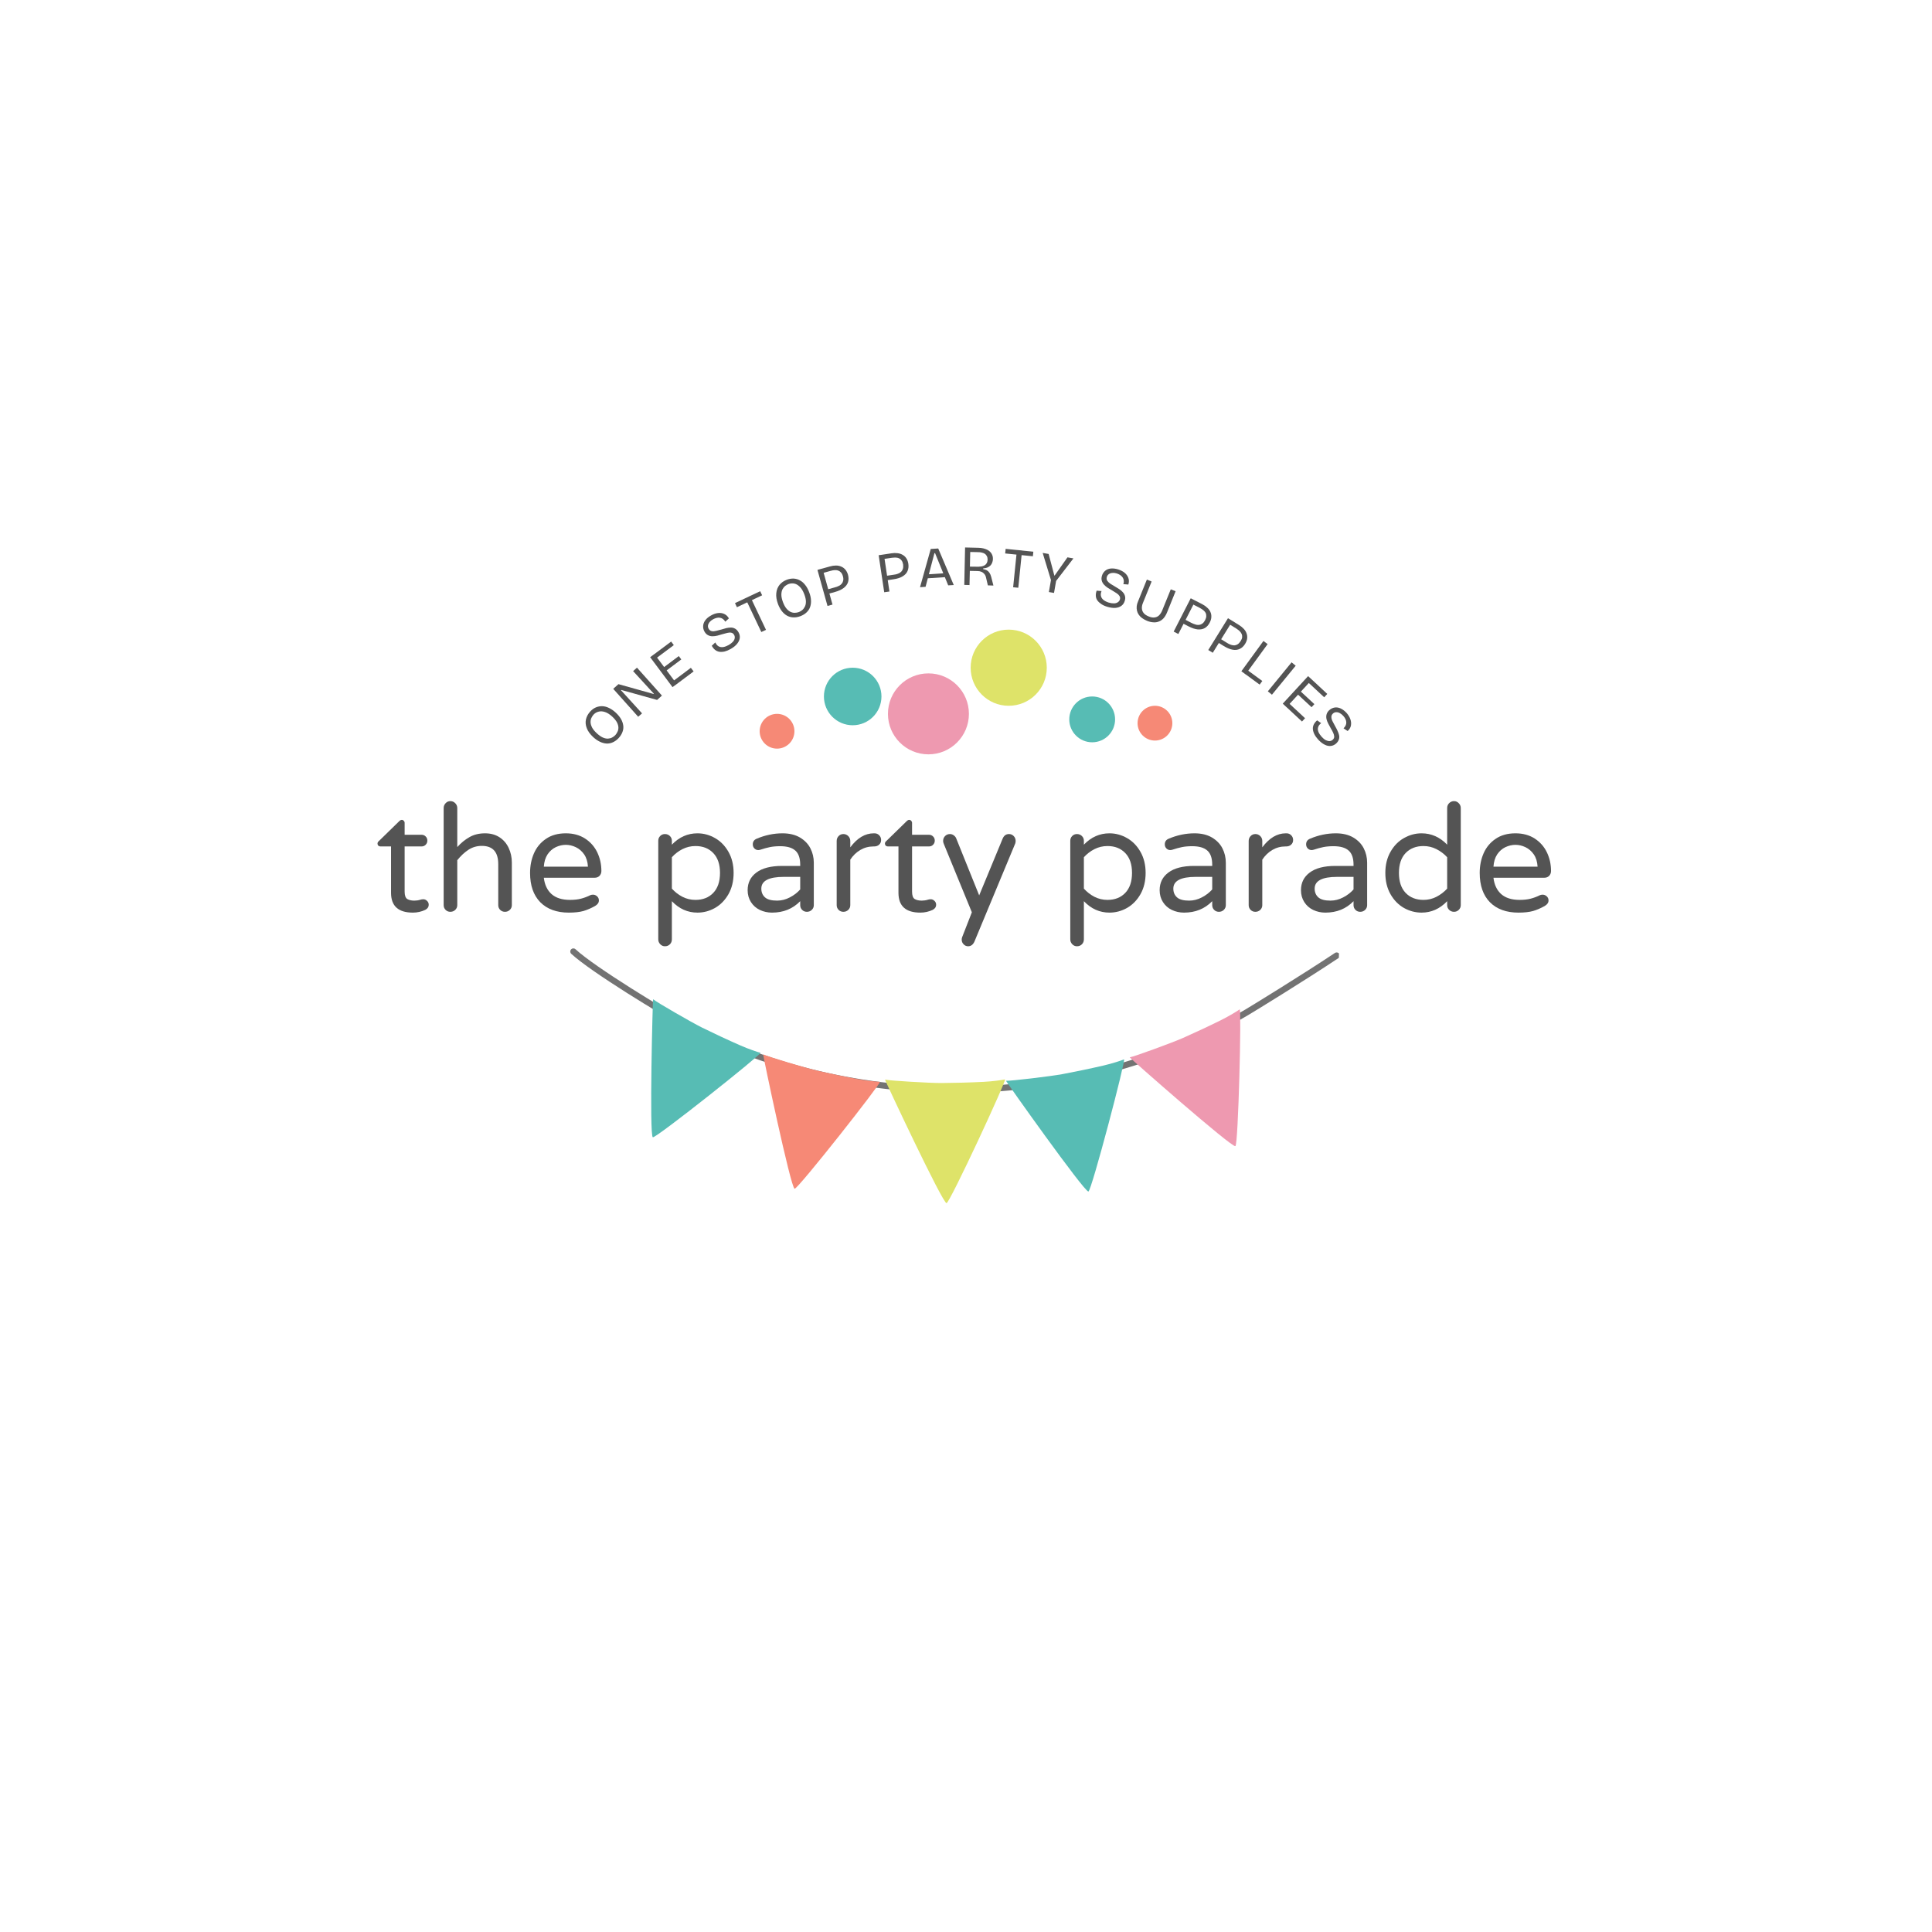 <svg version="1.0" preserveAspectRatio="xMidYMid meet" height="500" viewBox="0 0 375 375" zoomAndPan="magnify" width="500" xmlns:xlink="http://www.w3.org/1999/xlink" xmlns="http://www.w3.org/2000/svg"><defs><g></g><clipPath id="a9f773ab23"><path clip-rule="nonzero" d="M 110 184 L 260 184 L 260 213 L 110 213 Z M 110 184"></path></clipPath><clipPath id="61e649b700"><path clip-rule="nonzero" d="M 110.742 179.766 L 259.906 184.801 L 258.16 236.52 L 108.996 231.484 Z M 110.742 179.766"></path></clipPath><clipPath id="1ab23e9758"><path clip-rule="nonzero" d="M 110.742 179.766 L 259.906 184.801 L 258.16 236.52 L 108.996 231.484 Z M 110.742 179.766"></path></clipPath><clipPath id="3c3db9b151"><path clip-rule="nonzero" d="M 171 209 L 196 209 L 196 234 L 171 234 Z M 171 209"></path></clipPath><clipPath id="d8347b7be7"><path clip-rule="nonzero" d="M 110.742 179.766 L 259.906 184.801 L 258.16 236.52 L 108.996 231.484 Z M 110.742 179.766"></path></clipPath><clipPath id="e642fd56f0"><path clip-rule="nonzero" d="M 110.742 179.766 L 259.906 184.801 L 258.16 236.52 L 108.996 231.484 Z M 110.742 179.766"></path></clipPath><clipPath id="2e622a9e91"><path clip-rule="nonzero" d="M 219 195 L 241 195 L 241 223 L 219 223 Z M 219 195"></path></clipPath><clipPath id="683cc1cb20"><path clip-rule="nonzero" d="M 110.742 179.766 L 259.906 184.801 L 258.16 236.52 L 108.996 231.484 Z M 110.742 179.766"></path></clipPath><clipPath id="b9bb4216fe"><path clip-rule="nonzero" d="M 110.742 179.766 L 259.906 184.801 L 258.16 236.52 L 108.996 231.484 Z M 110.742 179.766"></path></clipPath><clipPath id="774b5ecf84"><path clip-rule="nonzero" d="M 148 204 L 171 204 L 171 231 L 148 231 Z M 148 204"></path></clipPath><clipPath id="54618c3994"><path clip-rule="nonzero" d="M 110.742 179.766 L 259.906 184.801 L 258.16 236.52 L 108.996 231.484 Z M 110.742 179.766"></path></clipPath><clipPath id="dcc864b585"><path clip-rule="nonzero" d="M 110.742 179.766 L 259.906 184.801 L 258.16 236.52 L 108.996 231.484 Z M 110.742 179.766"></path></clipPath><clipPath id="d5ca2da830"><path clip-rule="nonzero" d="M 195 205 L 219 205 L 219 232 L 195 232 Z M 195 205"></path></clipPath><clipPath id="48268f6818"><path clip-rule="nonzero" d="M 110.742 179.766 L 259.906 184.801 L 258.16 236.52 L 108.996 231.484 Z M 110.742 179.766"></path></clipPath><clipPath id="51dd84b1c9"><path clip-rule="nonzero" d="M 110.742 179.766 L 259.906 184.801 L 258.16 236.52 L 108.996 231.484 Z M 110.742 179.766"></path></clipPath><clipPath id="7f33af5f30"><path clip-rule="nonzero" d="M 126 193 L 148 193 L 148 221 L 126 221 Z M 126 193"></path></clipPath><clipPath id="1f4bb6b5cf"><path clip-rule="nonzero" d="M 110.742 179.766 L 259.906 184.801 L 258.16 236.52 L 108.996 231.484 Z M 110.742 179.766"></path></clipPath><clipPath id="8d075a4700"><path clip-rule="nonzero" d="M 110.742 179.766 L 259.906 184.801 L 258.16 236.52 L 108.996 231.484 Z M 110.742 179.766"></path></clipPath><clipPath id="5fe138452a"><path clip-rule="nonzero" d="M 188.402 122.211 L 203.18 122.211 L 203.18 136.992 L 188.402 136.992 Z M 188.402 122.211"></path></clipPath><clipPath id="c421b13102"><path clip-rule="nonzero" d="M 195.789 122.211 C 191.711 122.211 188.402 125.52 188.402 129.602 C 188.402 133.684 191.711 136.992 195.789 136.992 C 199.871 136.992 203.18 133.684 203.18 129.602 C 203.18 125.52 199.871 122.211 195.789 122.211 Z M 195.789 122.211"></path></clipPath><clipPath id="3b99032900"><path clip-rule="nonzero" d="M 159.922 129.602 L 171.09 129.602 L 171.09 140.77 L 159.922 140.77 Z M 159.922 129.602"></path></clipPath><clipPath id="2e4ab26a66"><path clip-rule="nonzero" d="M 165.508 129.602 C 162.422 129.602 159.922 132.102 159.922 135.184 C 159.922 138.27 162.422 140.77 165.508 140.77 C 168.59 140.77 171.09 138.27 171.09 135.184 C 171.09 132.102 168.59 129.602 165.508 129.602 Z M 165.508 129.602"></path></clipPath><clipPath id="3078ddbbd4"><path clip-rule="nonzero" d="M 207.543 135.184 L 216.438 135.184 L 216.438 144.078 L 207.543 144.078 Z M 207.543 135.184"></path></clipPath><clipPath id="cfc24d703d"><path clip-rule="nonzero" d="M 211.992 135.184 C 209.535 135.184 207.543 137.176 207.543 139.633 C 207.543 142.086 209.535 144.078 211.992 144.078 C 214.445 144.078 216.438 142.086 216.438 139.633 C 216.438 137.176 214.445 135.184 211.992 135.184 Z M 211.992 135.184"></path></clipPath><clipPath id="3b262b4193"><path clip-rule="nonzero" d="M 220.801 136.992 L 227.551 136.992 L 227.551 143.742 L 220.801 143.742 Z M 220.801 136.992"></path></clipPath><clipPath id="44243095fa"><path clip-rule="nonzero" d="M 224.176 136.992 C 222.312 136.992 220.801 138.504 220.801 140.367 C 220.801 142.23 222.312 143.742 224.176 143.742 C 226.039 143.742 227.551 142.23 227.551 140.367 C 227.551 138.504 226.039 136.992 224.176 136.992 Z M 224.176 136.992"></path></clipPath><clipPath id="ce189f69a7"><path clip-rule="nonzero" d="M 147.449 138.559 L 154.199 138.559 L 154.199 145.309 L 147.449 145.309 Z M 147.449 138.559"></path></clipPath><clipPath id="6949e4b53d"><path clip-rule="nonzero" d="M 150.824 138.559 C 148.961 138.559 147.449 140.07 147.449 141.934 C 147.449 143.801 148.961 145.309 150.824 145.309 C 152.688 145.309 154.199 143.801 154.199 141.934 C 154.199 140.07 152.688 138.559 150.824 138.559 Z M 150.824 138.559"></path></clipPath><clipPath id="ba1e2b2d8b"><path clip-rule="nonzero" d="M 172.348 130.703 L 188.066 130.703 L 188.066 146.418 L 172.348 146.418 Z M 172.348 130.703"></path></clipPath><clipPath id="a938b19094"><path clip-rule="nonzero" d="M 180.207 130.703 C 175.867 130.703 172.348 134.219 172.348 138.559 C 172.348 142.902 175.867 146.418 180.207 146.418 C 184.547 146.418 188.066 142.902 188.066 138.559 C 188.066 134.219 184.547 130.703 180.207 130.703 Z M 180.207 130.703"></path></clipPath></defs><g clip-path="url(#a9f773ab23)"><g clip-path="url(#61e649b700)"><g clip-path="url(#1ab23e9758)"><path fill-rule="evenodd" fill-opacity="1" d="M 110.879 185.133 C 110.637 184.906 110.621 184.523 110.848 184.277 C 111.074 184.031 111.457 184.016 111.703 184.242 C 115.578 187.816 129.262 196.09 133.012 198.105 C 150.051 207.27 169.902 211.57 189.664 210.844 C 207.832 210.18 225.922 205.27 241.672 195.977 C 242.961 195.215 252.703 189.234 259.109 184.969 C 259.387 184.785 259.762 184.859 259.945 185.137 C 260.133 185.414 260.059 185.793 259.777 185.977 C 253.355 190.258 243.578 196.258 242.285 197.02 C 226.363 206.414 208.074 211.383 189.707 212.055 C 169.73 212.785 149.664 208.434 132.438 199.172 C 128.645 197.129 114.805 188.75 110.879 185.133 Z M 110.879 185.133" fill="#737373"></path></g></g></g><g clip-path="url(#3c3db9b151)"><g clip-path="url(#d8347b7be7)"><g clip-path="url(#e642fd56f0)"><path fill-rule="evenodd" fill-opacity="1" d="M 183.723 233.531 C 182.949 233.543 171.676 209.523 171.781 209.551 C 172.711 209.766 180.457 210.227 182.762 210.215 C 185.102 210.203 188.254 210.121 190.949 209.984 C 192.688 209.895 194.496 209.637 195.059 209.516 C 195.535 209.414 184.34 233.52 183.723 233.531 Z M 183.723 233.531" fill="#dee369"></path></g></g></g><g clip-path="url(#2e622a9e91)"><g clip-path="url(#683cc1cb20)"><g clip-path="url(#b9bb4216fe)"><path fill-rule="evenodd" fill-opacity="1" d="M 239.789 222.465 C 239.082 222.785 219.172 205.254 219.277 205.234 C 220.215 205.062 227.504 202.398 229.613 201.469 C 231.754 200.523 234.609 199.191 237.027 197.992 C 238.586 197.215 240.145 196.258 240.613 195.922 C 241.008 195.641 240.352 222.211 239.789 222.465 Z M 239.789 222.465" fill="#ee99b0"></path></g></g></g><g clip-path="url(#774b5ecf84)"><g clip-path="url(#54618c3994)"><g clip-path="url(#dcc864b585)"><path fill-rule="evenodd" fill-opacity="1" d="M 154.234 230.734 C 153.477 230.57 148.035 204.605 148.129 204.648 C 148.984 205.074 156.418 207.305 158.664 207.824 C 160.945 208.352 164.027 208.996 166.684 209.484 C 168.395 209.797 170.215 209.961 170.793 209.973 C 171.277 209.984 154.836 230.867 154.234 230.734 Z M 154.234 230.734" fill="#f68976"></path></g></g></g><g clip-path="url(#d5ca2da830)"><g clip-path="url(#48268f6818)"><g clip-path="url(#51dd84b1c9)"><path fill-rule="evenodd" fill-opacity="1" d="M 211.262 231.27 C 210.5 231.418 195.156 209.777 195.262 209.781 C 196.215 209.828 203.918 208.914 206.188 208.492 C 208.488 208.066 211.574 207.426 214.203 206.816 C 215.898 206.422 217.633 205.848 218.168 205.629 C 218.617 205.441 211.863 231.148 211.262 231.27 Z M 211.262 231.27" fill="#57bcb4"></path></g></g></g><g clip-path="url(#7f33af5f30)"><g clip-path="url(#1f4bb6b5cf)"><g clip-path="url(#8d075a4700)"><path fill-rule="evenodd" fill-opacity="1" d="M 126.711 220.742 C 126.012 220.406 126.688 193.887 126.77 193.953 C 127.504 194.562 134.223 198.441 136.289 199.465 C 138.387 200.504 141.242 201.84 143.715 202.922 C 145.309 203.625 147.043 204.203 147.602 204.348 C 148.07 204.469 127.266 221.012 126.711 220.742 Z M 126.711 220.742" fill="#57bcb4"></path></g></g></g><g fill-opacity="1" fill="#545454"><g transform="translate(117.329, 146.008)"><g><path d="M 2.75 -2.75 C 2.395 -2.375 2.016 -2.098 1.609 -1.922 C 1.211 -1.742 0.801 -1.664 0.375 -1.688 C -0.051 -1.719 -0.477 -1.836 -0.906 -2.047 C -1.344 -2.254 -1.77 -2.551 -2.188 -2.938 C -2.801 -3.508 -3.219 -4.086 -3.438 -4.672 C -3.664 -5.254 -3.719 -5.82 -3.594 -6.375 C -3.469 -6.926 -3.191 -7.438 -2.766 -7.906 C -2.43 -8.27 -2.066 -8.535 -1.672 -8.703 C -1.273 -8.867 -0.863 -8.945 -0.438 -8.938 C -0.008 -8.926 0.426 -8.812 0.875 -8.594 C 1.32 -8.383 1.766 -8.078 2.203 -7.672 C 2.629 -7.273 2.961 -6.867 3.203 -6.453 C 3.441 -6.035 3.586 -5.617 3.641 -5.203 C 3.703 -4.785 3.656 -4.367 3.5 -3.953 C 3.352 -3.535 3.102 -3.133 2.75 -2.75 Z M 2.109 -3.328 C 2.266 -3.504 2.398 -3.711 2.516 -3.953 C 2.641 -4.191 2.703 -4.461 2.703 -4.766 C 2.703 -5.078 2.613 -5.41 2.438 -5.766 C 2.258 -6.117 1.953 -6.5 1.516 -6.906 C 1.004 -7.375 0.523 -7.676 0.078 -7.812 C -0.367 -7.957 -0.781 -7.977 -1.156 -7.875 C -1.531 -7.781 -1.852 -7.586 -2.125 -7.297 C -2.258 -7.148 -2.391 -6.953 -2.516 -6.703 C -2.641 -6.461 -2.703 -6.188 -2.703 -5.875 C -2.703 -5.57 -2.613 -5.234 -2.438 -4.859 C -2.258 -4.492 -1.945 -4.102 -1.5 -3.688 C -1.082 -3.301 -0.691 -3.023 -0.328 -2.859 C 0.035 -2.703 0.367 -2.629 0.672 -2.641 C 0.984 -2.66 1.254 -2.734 1.484 -2.859 C 1.723 -2.984 1.93 -3.141 2.109 -3.328 Z M 2.109 -3.328"></path></g></g></g><g fill-opacity="1" fill="#545454"><g transform="translate(123.199, 139.732)"><g><path d="M 0.672 -0.609 L -4.172 -6.031 L -3.156 -6.938 L 3.656 -5.031 L 3.719 -5.078 L -0.312 -9.469 L 0.438 -10.141 L 5.281 -4.719 L 4.344 -3.875 L -2.609 -5.812 L -2.672 -5.766 L 1.422 -1.266 Z M 0.672 -0.609"></path></g></g></g><g fill-opacity="1" fill="#545454"><g transform="translate(129.818, 133.919)"><g><path d="M 0.719 -0.547 L -3.625 -6.359 L -2.797 -6.969 L 1.547 -1.156 Z M 1.156 -0.859 L 0.625 -1.562 L 4.281 -4.297 L 4.812 -3.594 Z M -0.812 -3.5 L -1.297 -4.156 L 1.938 -6.578 L 2.422 -5.922 Z M -2.672 -5.984 L -3.188 -6.672 L 0.453 -9.391 L 0.969 -8.703 Z M -2.672 -5.984"></path></g></g></g><g fill-opacity="1" fill="#545454"><g transform="translate(135.731, 129.602)"><g></g></g></g><g fill-opacity="1" fill="#545454"><g transform="translate(138.763, 127.559)"><g><path d="M 3.062 -1.594 C 2.656 -1.363 2.27 -1.203 1.906 -1.109 C 1.539 -1.023 1.195 -1.004 0.875 -1.047 C 0.562 -1.098 0.281 -1.223 0.031 -1.422 C -0.219 -1.617 -0.43 -1.883 -0.609 -2.219 L 0.078 -2.859 C 0.254 -2.492 0.473 -2.238 0.734 -2.094 C 1.004 -1.957 1.305 -1.914 1.641 -1.969 C 1.973 -2.031 2.316 -2.16 2.672 -2.359 C 3.023 -2.566 3.301 -2.781 3.5 -3 C 3.695 -3.227 3.812 -3.457 3.844 -3.688 C 3.883 -3.914 3.844 -4.133 3.719 -4.344 C 3.582 -4.57 3.406 -4.707 3.188 -4.75 C 2.969 -4.801 2.711 -4.789 2.422 -4.719 C 2.141 -4.656 1.828 -4.57 1.484 -4.469 C 1.16 -4.363 0.832 -4.27 0.5 -4.188 C 0.164 -4.102 -0.156 -4.062 -0.469 -4.062 C -0.781 -4.062 -1.066 -4.129 -1.328 -4.266 C -1.598 -4.398 -1.828 -4.629 -2.016 -4.953 C -2.223 -5.328 -2.312 -5.703 -2.281 -6.078 C -2.258 -6.461 -2.117 -6.828 -1.859 -7.172 C -1.609 -7.516 -1.25 -7.816 -0.781 -8.078 C -0.32 -8.348 0.125 -8.508 0.562 -8.562 C 1.008 -8.625 1.414 -8.57 1.781 -8.406 C 2.156 -8.25 2.469 -7.957 2.719 -7.531 L 2.016 -6.891 C 1.879 -7.117 1.723 -7.297 1.547 -7.422 C 1.367 -7.547 1.18 -7.625 0.984 -7.656 C 0.785 -7.695 0.566 -7.688 0.328 -7.625 C 0.098 -7.57 -0.133 -7.477 -0.375 -7.344 C -0.656 -7.188 -0.879 -7.004 -1.047 -6.797 C -1.211 -6.586 -1.312 -6.367 -1.344 -6.141 C -1.375 -5.922 -1.328 -5.707 -1.203 -5.5 C -1.055 -5.25 -0.852 -5.098 -0.594 -5.047 C -0.344 -5.004 -0.062 -5.023 0.25 -5.109 C 0.57 -5.191 0.914 -5.281 1.281 -5.375 C 1.582 -5.477 1.891 -5.566 2.203 -5.641 C 2.516 -5.711 2.816 -5.75 3.109 -5.75 C 3.398 -5.75 3.672 -5.676 3.922 -5.531 C 4.172 -5.395 4.391 -5.164 4.578 -4.844 C 4.785 -4.477 4.867 -4.109 4.828 -3.734 C 4.785 -3.359 4.617 -2.988 4.328 -2.625 C 4.047 -2.258 3.625 -1.914 3.062 -1.594 Z M 3.062 -1.594"></path></g></g></g><g fill-opacity="1" fill="#545454"><g transform="translate(145.537, 123.736)"><g><path d="M 2.234 -1.062 L -0.875 -7.625 L 0.031 -8.047 L 3.141 -1.484 Z M -2.5 -5.875 L -2.875 -6.672 L 2.016 -8.984 L 2.391 -8.188 Z M -2.5 -5.875"></path></g></g></g><g fill-opacity="1" fill="#545454"><g transform="translate(151.663, 120.835)"><g><path d="M 3.688 -1.234 C 3.195 -1.055 2.734 -0.977 2.297 -1 C 1.859 -1.02 1.453 -1.133 1.078 -1.344 C 0.711 -1.551 0.379 -1.848 0.078 -2.234 C -0.211 -2.617 -0.457 -3.07 -0.656 -3.594 C -0.945 -4.383 -1.055 -5.094 -0.984 -5.719 C -0.922 -6.344 -0.711 -6.875 -0.359 -7.312 C -0.004 -7.75 0.469 -8.082 1.062 -8.312 C 1.52 -8.477 1.961 -8.551 2.391 -8.531 C 2.816 -8.508 3.219 -8.395 3.594 -8.188 C 3.977 -7.988 4.32 -7.691 4.625 -7.297 C 4.938 -6.91 5.195 -6.43 5.406 -5.859 C 5.613 -5.328 5.727 -4.82 5.75 -4.344 C 5.781 -3.863 5.723 -3.422 5.578 -3.016 C 5.441 -2.617 5.211 -2.27 4.891 -1.969 C 4.578 -1.664 4.176 -1.422 3.688 -1.234 Z M 3.391 -2.031 C 3.609 -2.113 3.82 -2.238 4.031 -2.406 C 4.238 -2.57 4.41 -2.789 4.547 -3.062 C 4.691 -3.332 4.766 -3.664 4.766 -4.062 C 4.766 -4.457 4.66 -4.93 4.453 -5.484 C 4.203 -6.141 3.906 -6.629 3.562 -6.953 C 3.227 -7.285 2.875 -7.488 2.5 -7.562 C 2.125 -7.633 1.75 -7.602 1.375 -7.469 C 1.176 -7.395 0.969 -7.273 0.75 -7.109 C 0.539 -6.941 0.363 -6.723 0.219 -6.453 C 0.082 -6.191 0.008 -5.852 0 -5.438 C -0.008 -5.031 0.094 -4.535 0.312 -3.953 C 0.508 -3.43 0.734 -3.02 0.984 -2.719 C 1.242 -2.414 1.516 -2.195 1.797 -2.062 C 2.078 -1.938 2.352 -1.879 2.625 -1.891 C 2.895 -1.898 3.148 -1.945 3.391 -2.031 Z M 3.391 -2.031"></path></g></g></g><g fill-opacity="1" fill="#545454"><g transform="translate(159.744, 117.864)"><g><path d="M 0.812 -2.547 L 0.578 -3.375 L 2.203 -3.828 C 2.336 -3.867 2.492 -3.914 2.672 -3.969 C 2.848 -4.031 3.023 -4.109 3.203 -4.203 C 3.379 -4.305 3.531 -4.438 3.656 -4.594 C 3.789 -4.758 3.879 -4.957 3.922 -5.188 C 3.973 -5.426 3.953 -5.707 3.859 -6.031 C 3.773 -6.344 3.648 -6.582 3.484 -6.75 C 3.328 -6.926 3.156 -7.047 2.969 -7.109 C 2.781 -7.18 2.594 -7.211 2.406 -7.203 C 2.219 -7.203 2.039 -7.188 1.875 -7.156 C 1.719 -7.125 1.586 -7.094 1.484 -7.062 L -0.312 -6.562 L -0.547 -7.391 L 1.359 -7.922 C 1.754 -8.035 2.141 -8.094 2.516 -8.094 C 2.891 -8.094 3.227 -8.023 3.531 -7.891 C 3.844 -7.766 4.113 -7.566 4.344 -7.297 C 4.57 -7.023 4.742 -6.688 4.859 -6.281 C 4.992 -5.77 4.992 -5.301 4.859 -4.875 C 4.723 -4.445 4.445 -4.07 4.031 -3.75 C 3.613 -3.426 3.051 -3.164 2.344 -2.969 Z M 0.875 -0.25 L -1.078 -7.25 L -0.109 -7.516 L 1.844 -0.516 Z M 0.875 -0.25"></path></g></g></g><g fill-opacity="1" fill="#545454"><g transform="translate(167.164, 115.892)"><g></g></g></g><g fill-opacity="1" fill="#545454"><g transform="translate(170.735, 115.095)"><g><path d="M 1.109 -2.422 L 0.984 -3.281 L 2.656 -3.531 C 2.801 -3.551 2.961 -3.578 3.141 -3.609 C 3.316 -3.648 3.5 -3.711 3.688 -3.797 C 3.883 -3.879 4.051 -3.988 4.188 -4.125 C 4.332 -4.27 4.441 -4.457 4.516 -4.688 C 4.586 -4.914 4.602 -5.195 4.562 -5.531 C 4.508 -5.844 4.414 -6.094 4.281 -6.281 C 4.145 -6.477 3.988 -6.617 3.812 -6.703 C 3.645 -6.797 3.461 -6.848 3.266 -6.859 C 3.066 -6.879 2.891 -6.879 2.734 -6.859 C 2.578 -6.848 2.445 -6.836 2.344 -6.828 L 0.484 -6.547 L 0.359 -7.406 L 2.328 -7.703 C 2.734 -7.766 3.117 -7.77 3.484 -7.719 C 3.859 -7.676 4.191 -7.566 4.484 -7.391 C 4.773 -7.223 5.016 -6.992 5.203 -6.703 C 5.391 -6.41 5.516 -6.055 5.578 -5.641 C 5.648 -5.109 5.594 -4.641 5.406 -4.234 C 5.227 -3.828 4.91 -3.488 4.453 -3.219 C 4.004 -2.945 3.414 -2.758 2.688 -2.656 Z M 0.891 -0.141 L -0.188 -7.328 L 0.828 -7.469 L 1.906 -0.281 Z M 0.891 -0.141"></path></g></g></g><g fill-opacity="1" fill="#545454"><g transform="translate(178.263, 113.992)"><g><path d="M 0.312 -0.016 L 2.391 -7.438 L 3.844 -7.531 L 6.859 -0.438 L 5.781 -0.375 L 3.234 -6.625 L 3.109 -6.625 L 1.391 -0.094 Z M 1.406 -1.719 L 1.359 -2.484 L 5.625 -2.766 L 5.672 -2 Z M 1.406 -1.719"></path></g></g></g><g fill-opacity="1" fill="#545454"><g transform="translate(186.259, 113.512)"><g><path d="M 0.906 0.016 L 1.062 -7.25 L 3.594 -7.188 C 3.945 -7.188 4.273 -7.148 4.578 -7.078 C 4.879 -7.004 5.145 -6.91 5.375 -6.797 C 5.613 -6.68 5.812 -6.535 5.969 -6.359 C 6.133 -6.191 6.258 -5.992 6.344 -5.766 C 6.438 -5.535 6.477 -5.281 6.469 -5 C 6.457 -4.75 6.41 -4.52 6.328 -4.312 C 6.254 -4.102 6.141 -3.914 5.984 -3.75 C 5.828 -3.594 5.633 -3.461 5.406 -3.359 C 5.176 -3.266 4.898 -3.207 4.578 -3.188 L 4.578 -3.047 C 4.836 -3.004 5.066 -2.93 5.266 -2.828 C 5.461 -2.723 5.633 -2.566 5.781 -2.359 C 5.926 -2.148 6.047 -1.867 6.141 -1.516 L 6.562 0.141 L 5.484 0.109 L 5.141 -1.359 C 5.078 -1.672 4.961 -1.922 4.797 -2.109 C 4.629 -2.305 4.438 -2.445 4.219 -2.531 C 4 -2.625 3.754 -2.672 3.484 -2.672 L 1.984 -2.703 L 1.922 0.047 Z M 2 -3.531 L 3.219 -3.516 C 3.363 -3.504 3.531 -3.504 3.719 -3.516 C 3.906 -3.523 4.098 -3.547 4.297 -3.578 C 4.492 -3.617 4.676 -3.688 4.844 -3.781 C 5.008 -3.875 5.145 -4.008 5.25 -4.188 C 5.363 -4.375 5.426 -4.609 5.438 -4.891 C 5.438 -5.172 5.383 -5.398 5.281 -5.578 C 5.188 -5.766 5.062 -5.91 4.906 -6.016 C 4.75 -6.117 4.578 -6.191 4.391 -6.234 C 4.211 -6.285 4.039 -6.316 3.875 -6.328 C 3.707 -6.336 3.566 -6.344 3.453 -6.344 L 2.062 -6.375 Z M 2 -3.531"></path></g></g></g><g fill-opacity="1" fill="#545454"><g transform="translate(194.197, 113.737)"><g><path d="M 2.453 0.25 L 3.188 -6.984 L 4.188 -6.891 L 3.453 0.344 Z M 0.906 -6.312 L 1 -7.203 L 6.375 -6.656 L 6.281 -5.766 Z M 0.906 -6.312"></path></g></g></g><g fill-opacity="1" fill="#545454"><g transform="translate(200.96, 114.446)"><g><path d="M 2.625 0.469 L 3.031 -1.859 L 1.422 -7.125 L 2.578 -6.922 L 3.688 -2.734 L 3.734 -2.719 L 6.234 -6.266 L 7.391 -6.062 L 4.031 -1.688 L 3.625 0.641 Z M 2.625 0.469"></path></g></g></g><g fill-opacity="1" fill="#545454"><g transform="translate(208.089, 115.798)"><g></g></g></g><g fill-opacity="1" fill="#545454"><g transform="translate(211.653, 116.615)"><g><path d="M 3.25 1.156 C 2.801 1.02 2.414 0.844 2.094 0.625 C 1.781 0.414 1.531 0.18 1.344 -0.078 C 1.164 -0.336 1.066 -0.625 1.047 -0.938 C 1.023 -1.25 1.078 -1.594 1.203 -1.969 L 2.156 -1.891 C 2.008 -1.523 1.973 -1.195 2.047 -0.906 C 2.117 -0.613 2.285 -0.363 2.547 -0.156 C 2.816 0.051 3.148 0.219 3.547 0.344 C 3.93 0.457 4.273 0.508 4.578 0.5 C 4.879 0.488 5.125 0.414 5.312 0.281 C 5.508 0.156 5.645 -0.02 5.719 -0.25 C 5.789 -0.508 5.766 -0.734 5.641 -0.922 C 5.523 -1.117 5.348 -1.297 5.109 -1.453 C 4.867 -1.617 4.594 -1.789 4.281 -1.969 C 3.977 -2.145 3.68 -2.32 3.391 -2.5 C 3.098 -2.688 2.848 -2.895 2.641 -3.125 C 2.43 -3.352 2.285 -3.609 2.203 -3.891 C 2.117 -4.18 2.129 -4.504 2.234 -4.859 C 2.359 -5.266 2.566 -5.586 2.859 -5.828 C 3.16 -6.078 3.523 -6.223 3.953 -6.266 C 4.391 -6.305 4.863 -6.25 5.375 -6.094 C 5.875 -5.938 6.297 -5.719 6.641 -5.438 C 6.984 -5.156 7.223 -4.82 7.359 -4.438 C 7.504 -4.051 7.504 -3.625 7.359 -3.156 L 6.391 -3.234 C 6.473 -3.492 6.5 -3.727 6.469 -3.938 C 6.445 -4.156 6.379 -4.348 6.266 -4.516 C 6.148 -4.691 5.992 -4.848 5.797 -4.984 C 5.598 -5.117 5.367 -5.227 5.109 -5.312 C 4.797 -5.406 4.504 -5.438 4.234 -5.406 C 3.961 -5.383 3.738 -5.305 3.562 -5.172 C 3.383 -5.047 3.258 -4.867 3.188 -4.641 C 3.102 -4.359 3.129 -4.109 3.266 -3.891 C 3.41 -3.68 3.617 -3.484 3.891 -3.297 C 4.172 -3.117 4.473 -2.938 4.797 -2.75 C 5.078 -2.594 5.348 -2.426 5.609 -2.25 C 5.879 -2.07 6.109 -1.875 6.297 -1.656 C 6.492 -1.445 6.629 -1.203 6.703 -0.922 C 6.785 -0.641 6.77 -0.32 6.656 0.031 C 6.531 0.438 6.316 0.75 6.016 0.969 C 5.711 1.195 5.332 1.332 4.875 1.375 C 4.414 1.414 3.875 1.344 3.25 1.156 Z M 3.25 1.156"></path></g></g></g><g fill-opacity="1" fill="#545454"><g transform="translate(219.059, 118.902)"><g><path d="M 3.562 1.594 C 3.195 1.438 2.879 1.258 2.609 1.062 C 2.348 0.875 2.133 0.656 1.969 0.406 C 1.801 0.164 1.688 -0.094 1.625 -0.375 C 1.562 -0.656 1.547 -0.953 1.578 -1.266 C 1.617 -1.578 1.711 -1.898 1.859 -2.234 L 3.547 -6.406 L 4.469 -6.031 L 2.797 -1.906 C 2.641 -1.539 2.566 -1.191 2.578 -0.859 C 2.586 -0.523 2.691 -0.223 2.891 0.047 C 3.098 0.328 3.438 0.562 3.906 0.75 C 4.363 0.938 4.758 1 5.094 0.938 C 5.438 0.883 5.723 0.738 5.953 0.5 C 6.18 0.258 6.367 -0.035 6.516 -0.391 L 8.188 -4.516 L 9.125 -4.141 L 7.438 0.031 C 7.25 0.477 7.023 0.844 6.766 1.125 C 6.504 1.406 6.207 1.609 5.875 1.734 C 5.551 1.867 5.191 1.922 4.797 1.891 C 4.398 1.867 3.988 1.77 3.562 1.594 Z M 3.562 1.594"></path></g></g></g><g fill-opacity="1" fill="#545454"><g transform="translate(226.995, 122.186)"><g><path d="M 2.312 -1.328 L 2.703 -2.094 L 4.203 -1.312 C 4.328 -1.25 4.473 -1.18 4.641 -1.109 C 4.816 -1.035 5.004 -0.973 5.203 -0.922 C 5.41 -0.879 5.613 -0.875 5.812 -0.906 C 6.02 -0.938 6.219 -1.023 6.406 -1.172 C 6.602 -1.316 6.773 -1.535 6.922 -1.828 C 7.066 -2.117 7.141 -2.379 7.141 -2.609 C 7.148 -2.848 7.109 -3.051 7.016 -3.219 C 6.922 -3.395 6.801 -3.547 6.656 -3.672 C 6.508 -3.797 6.367 -3.898 6.234 -3.984 C 6.098 -4.066 5.984 -4.133 5.891 -4.188 L 4.219 -5.047 L 4.609 -5.812 L 6.375 -4.906 C 6.738 -4.719 7.055 -4.492 7.328 -4.234 C 7.609 -3.984 7.816 -3.703 7.953 -3.391 C 8.086 -3.086 8.145 -2.766 8.125 -2.422 C 8.113 -2.078 8.008 -1.719 7.812 -1.344 C 7.57 -0.863 7.254 -0.508 6.859 -0.281 C 6.473 -0.062 6.02 0.023 5.5 -0.016 C 4.977 -0.066 4.391 -0.258 3.734 -0.594 Z M 0.812 0.406 L 4.125 -6.062 L 5.031 -5.594 L 1.719 0.875 Z M 0.812 0.406"></path></g></g></g><g fill-opacity="1" fill="#545454"><g transform="translate(233.758, 125.685)"><g><path d="M 2.406 -1.141 L 2.859 -1.859 L 4.297 -0.969 C 4.422 -0.895 4.562 -0.812 4.719 -0.719 C 4.883 -0.633 5.066 -0.562 5.266 -0.5 C 5.473 -0.438 5.676 -0.41 5.875 -0.422 C 6.082 -0.441 6.285 -0.516 6.484 -0.641 C 6.68 -0.766 6.867 -0.969 7.047 -1.25 C 7.223 -1.52 7.32 -1.77 7.344 -2 C 7.363 -2.238 7.332 -2.445 7.25 -2.625 C 7.164 -2.812 7.055 -2.973 6.922 -3.109 C 6.797 -3.254 6.664 -3.367 6.531 -3.453 C 6.406 -3.547 6.297 -3.625 6.203 -3.688 L 4.609 -4.672 L 5.062 -5.406 L 6.75 -4.359 C 7.102 -4.141 7.406 -3.895 7.656 -3.625 C 7.914 -3.352 8.098 -3.055 8.203 -2.734 C 8.316 -2.422 8.352 -2.094 8.312 -1.75 C 8.27 -1.406 8.133 -1.051 7.906 -0.688 C 7.625 -0.238 7.281 0.078 6.875 0.266 C 6.469 0.461 6.004 0.516 5.484 0.422 C 4.961 0.328 4.391 0.086 3.766 -0.297 Z M 0.766 0.484 L 4.594 -5.688 L 5.469 -5.156 L 1.641 1.016 Z M 0.766 0.484"></path></g></g></g><g fill-opacity="1" fill="#545454"><g transform="translate(240.216, 129.756)"><g><path d="M 0.734 0.531 L 5.016 -5.344 L 5.828 -4.734 L 1.547 1.141 Z M 1.016 0.734 L 1.531 0.031 L 4.797 2.422 L 4.281 3.125 Z M 1.016 0.734"></path></g></g></g><g fill-opacity="1" fill="#545454"><g transform="translate(245.383, 133.607)"><g><path d="M 0.703 0.578 L 5.312 -5.047 L 6.109 -4.391 L 1.5 1.234 Z M 0.703 0.578"></path></g></g></g><g fill-opacity="1" fill="#545454"><g transform="translate(248.31, 135.969)"><g><path d="M 0.672 0.609 L 5.594 -4.734 L 6.328 -4.047 L 1.406 1.297 Z M 1.062 0.969 L 1.656 0.328 L 5 3.438 L 4.406 4.078 Z M 3.297 -1.453 L 3.844 -2.047 L 6.812 0.703 L 6.266 1.297 Z M 5.391 -3.719 L 5.984 -4.375 L 9.312 -1.281 L 8.719 -0.625 Z M 5.391 -3.719"></path></g></g></g><g fill-opacity="1" fill="#545454"><g transform="translate(253.624, 140.91)"><g><path d="M 2.234 2.641 C 1.91 2.285 1.664 1.941 1.5 1.609 C 1.332 1.273 1.234 0.945 1.203 0.625 C 1.18 0.312 1.238 0.008 1.375 -0.281 C 1.52 -0.57 1.738 -0.844 2.031 -1.094 L 2.812 -0.547 C 2.5 -0.305 2.301 -0.039 2.219 0.25 C 2.133 0.539 2.156 0.844 2.281 1.156 C 2.414 1.469 2.625 1.781 2.906 2.094 C 3.176 2.395 3.441 2.613 3.703 2.75 C 3.973 2.883 4.223 2.945 4.453 2.938 C 4.68 2.926 4.883 2.836 5.062 2.672 C 5.258 2.492 5.352 2.289 5.344 2.062 C 5.332 1.832 5.266 1.582 5.141 1.312 C 5.023 1.051 4.875 0.77 4.688 0.469 C 4.508 0.156 4.344 -0.148 4.188 -0.453 C 4.031 -0.754 3.914 -1.055 3.844 -1.359 C 3.781 -1.66 3.785 -1.953 3.859 -2.234 C 3.93 -2.523 4.102 -2.801 4.375 -3.062 C 4.695 -3.344 5.047 -3.516 5.422 -3.578 C 5.797 -3.641 6.18 -3.582 6.578 -3.406 C 6.973 -3.227 7.352 -2.945 7.719 -2.562 C 8.07 -2.164 8.32 -1.758 8.469 -1.344 C 8.625 -0.926 8.664 -0.516 8.594 -0.109 C 8.531 0.285 8.316 0.648 7.953 0.984 L 7.156 0.453 C 7.352 0.266 7.492 0.07 7.578 -0.125 C 7.672 -0.332 7.707 -0.539 7.688 -0.75 C 7.676 -0.957 7.617 -1.16 7.516 -1.359 C 7.422 -1.566 7.273 -1.773 7.078 -1.984 C 6.859 -2.223 6.629 -2.398 6.391 -2.516 C 6.148 -2.641 5.914 -2.691 5.688 -2.672 C 5.469 -2.66 5.27 -2.57 5.094 -2.406 C 4.883 -2.207 4.785 -1.977 4.797 -1.719 C 4.805 -1.457 4.883 -1.18 5.031 -0.891 C 5.176 -0.598 5.344 -0.285 5.531 0.047 C 5.688 0.316 5.832 0.598 5.969 0.891 C 6.113 1.191 6.219 1.477 6.281 1.75 C 6.352 2.031 6.348 2.305 6.266 2.578 C 6.18 2.859 6.004 3.129 5.734 3.391 C 5.422 3.672 5.078 3.832 4.703 3.875 C 4.328 3.926 3.93 3.848 3.516 3.641 C 3.098 3.441 2.672 3.109 2.234 2.641 Z M 2.234 2.641"></path></g></g></g><g clip-path="url(#5fe138452a)"><g clip-path="url(#c421b13102)"><path fill-rule="nonzero" fill-opacity="1" d="M 188.402 122.211 L 203.18 122.211 L 203.18 136.992 L 188.402 136.992 Z M 188.402 122.211" fill="#dee369"></path></g></g><g clip-path="url(#3b99032900)"><g clip-path="url(#2e4ab26a66)"><path fill-rule="nonzero" fill-opacity="1" d="M 159.922 129.602 L 171.09 129.602 L 171.09 140.77 L 159.922 140.77 Z M 159.922 129.602" fill="#57bcb4"></path></g></g><g clip-path="url(#3078ddbbd4)"><g clip-path="url(#cfc24d703d)"><path fill-rule="nonzero" fill-opacity="1" d="M 207.543 135.184 L 216.438 135.184 L 216.438 144.078 L 207.543 144.078 Z M 207.543 135.184" fill="#57bcb4"></path></g></g><g clip-path="url(#3b262b4193)"><g clip-path="url(#44243095fa)"><path fill-rule="nonzero" fill-opacity="1" d="M 220.801 136.992 L 227.551 136.992 L 227.551 143.742 L 220.801 143.742 Z M 220.801 136.992" fill="#f68976"></path></g></g><g clip-path="url(#ce189f69a7)"><g clip-path="url(#6949e4b53d)"><path fill-rule="nonzero" fill-opacity="1" d="M 147.449 138.559 L 154.199 138.559 L 154.199 145.309 L 147.449 145.309 Z M 147.449 138.559" fill="#f68976"></path></g></g><g clip-path="url(#ba1e2b2d8b)"><g clip-path="url(#a938b19094)"><path fill-rule="nonzero" fill-opacity="1" d="M 172.348 130.703 L 188.066 130.703 L 188.066 146.418 L 172.348 146.418 Z M 172.348 130.703" fill="#ee99b0"></path></g></g><g fill-opacity="1" fill="#545454"><g transform="translate(72.729, 176.841)"><g><path d="M 7.406 0.297 C 4.582 0.297 3.172 -0.984 3.172 -3.547 L 3.172 -12.547 L 1.109 -12.547 C 0.953 -12.547 0.816 -12.598 0.703 -12.703 C 0.598 -12.805 0.547 -12.938 0.547 -13.094 C 0.547 -13.289 0.633 -13.457 0.812 -13.594 L 4.766 -17.453 C 4.93 -17.617 5.094 -17.703 5.25 -17.703 C 5.406 -17.703 5.535 -17.645 5.641 -17.531 C 5.754 -17.414 5.812 -17.281 5.812 -17.125 L 5.812 -14.812 L 9.094 -14.812 C 9.414 -14.812 9.68 -14.703 9.891 -14.484 C 10.109 -14.273 10.219 -14.004 10.219 -13.672 C 10.219 -13.359 10.109 -13.094 9.891 -12.875 C 9.68 -12.656 9.414 -12.547 9.094 -12.547 L 5.812 -12.547 L 5.812 -3.781 C 5.812 -3.02 5.988 -2.535 6.344 -2.328 C 6.695 -2.129 7.145 -2.031 7.688 -2.031 C 8.082 -2.031 8.473 -2.086 8.859 -2.203 C 8.93 -2.223 9.008 -2.242 9.094 -2.266 C 9.188 -2.285 9.301 -2.297 9.438 -2.297 C 9.707 -2.297 9.945 -2.191 10.156 -1.984 C 10.375 -1.785 10.484 -1.539 10.484 -1.25 C 10.484 -0.801 10.258 -0.461 9.812 -0.234 C 9.062 0.117 8.258 0.297 7.406 0.297 Z M 7.406 0.297"></path></g></g></g><g fill-opacity="1" fill="#545454"><g transform="translate(83.818, 176.841)"><g><path d="M 3.594 0.141 C 3.227 0.141 2.922 0.016 2.672 -0.234 C 2.422 -0.484 2.297 -0.789 2.297 -1.156 L 2.297 -20 C 2.297 -20.363 2.422 -20.676 2.672 -20.938 C 2.922 -21.207 3.227 -21.344 3.594 -21.344 C 3.969 -21.344 4.285 -21.207 4.547 -20.938 C 4.805 -20.676 4.938 -20.363 4.938 -20 L 4.938 -12.422 C 5.664 -13.234 6.457 -13.879 7.312 -14.359 C 8.164 -14.848 9.172 -15.094 10.328 -15.094 C 11.398 -15.094 12.328 -14.844 13.109 -14.344 C 13.891 -13.844 14.488 -13.156 14.906 -12.281 C 15.32 -11.406 15.531 -10.445 15.531 -9.406 L 15.531 -1.156 C 15.531 -0.789 15.398 -0.484 15.141 -0.234 C 14.879 0.016 14.566 0.141 14.203 0.141 C 13.828 0.141 13.516 0.016 13.266 -0.234 C 13.016 -0.484 12.891 -0.789 12.891 -1.156 L 12.891 -9.109 C 12.891 -11.473 11.828 -12.656 9.703 -12.656 C 8.734 -12.656 7.863 -12.398 7.094 -11.891 C 6.332 -11.391 5.613 -10.719 4.938 -9.875 L 4.938 -1.156 C 4.938 -0.789 4.805 -0.484 4.547 -0.234 C 4.285 0.016 3.969 0.141 3.594 0.141 Z M 3.594 0.141"></path></g></g></g><g fill-opacity="1" fill="#545454"><g transform="translate(101.495, 176.841)"><g><path d="M 8.906 0.297 C 6.551 0.297 4.707 -0.375 3.375 -1.719 C 2.051 -3.07 1.391 -4.969 1.391 -7.406 C 1.391 -8.781 1.641 -10.047 2.141 -11.203 C 2.648 -12.367 3.426 -13.305 4.469 -14.016 C 5.508 -14.734 6.797 -15.094 8.328 -15.094 C 9.766 -15.094 11.004 -14.758 12.047 -14.094 C 13.086 -13.426 13.879 -12.535 14.422 -11.422 C 14.961 -10.305 15.234 -9.094 15.234 -7.781 C 15.234 -7.414 15.113 -7.102 14.875 -6.844 C 14.633 -6.594 14.312 -6.469 13.906 -6.469 L 4.062 -6.469 C 4.219 -5.113 4.719 -4.055 5.562 -3.297 C 6.414 -2.547 7.609 -2.172 9.141 -2.172 C 9.953 -2.172 10.66 -2.25 11.266 -2.406 C 11.879 -2.562 12.477 -2.785 13.062 -3.078 C 13.219 -3.148 13.395 -3.188 13.594 -3.188 C 13.895 -3.188 14.16 -3.082 14.391 -2.875 C 14.629 -2.664 14.75 -2.395 14.75 -2.062 C 14.75 -1.633 14.5 -1.273 14 -0.984 C 13.238 -0.555 12.488 -0.234 11.75 -0.016 C 11.02 0.191 10.07 0.297 8.906 0.297 Z M 12.625 -8.625 C 12.57 -9.57 12.328 -10.363 11.891 -11 C 11.453 -11.633 10.91 -12.102 10.266 -12.406 C 9.629 -12.707 8.984 -12.859 8.328 -12.859 C 7.672 -12.859 7.02 -12.707 6.375 -12.406 C 5.738 -12.102 5.207 -11.633 4.781 -11 C 4.363 -10.363 4.125 -9.57 4.062 -8.625 Z M 12.625 -8.625"></path></g></g></g><g fill-opacity="1" fill="#545454"><g transform="translate(117.925, 176.841)"><g></g></g></g><g fill-opacity="1" fill="#545454"><g transform="translate(125.472, 176.841)"><g><path d="M 3.594 6.828 C 3.227 6.828 2.922 6.691 2.672 6.422 C 2.422 6.16 2.297 5.848 2.297 5.484 L 2.297 -13.641 C 2.297 -14.016 2.422 -14.328 2.672 -14.578 C 2.922 -14.828 3.227 -14.953 3.594 -14.953 C 3.969 -14.953 4.285 -14.828 4.547 -14.578 C 4.805 -14.328 4.938 -14.016 4.938 -13.641 L 4.938 -12.891 C 6.344 -14.359 8 -15.094 9.906 -15.094 C 11.102 -15.094 12.238 -14.785 13.312 -14.172 C 14.383 -13.566 15.254 -12.676 15.922 -11.5 C 16.586 -10.332 16.922 -8.969 16.922 -7.406 C 16.922 -5.832 16.586 -4.457 15.922 -3.281 C 15.254 -2.113 14.383 -1.223 13.312 -0.609 C 12.238 -0.004 11.102 0.297 9.906 0.297 C 8 0.297 6.344 -0.441 4.938 -1.922 L 4.938 5.484 C 4.938 5.867 4.812 6.188 4.562 6.438 C 4.312 6.695 3.988 6.828 3.594 6.828 Z M 9.516 -2.172 C 10.953 -2.172 12.102 -2.625 12.969 -3.531 C 13.844 -4.445 14.281 -5.738 14.281 -7.406 C 14.281 -9.07 13.844 -10.359 12.969 -11.266 C 12.102 -12.172 10.953 -12.625 9.516 -12.625 C 8.629 -12.625 7.789 -12.426 7 -12.031 C 6.219 -11.633 5.531 -11.109 4.938 -10.453 L 4.938 -4.359 C 5.531 -3.703 6.219 -3.172 7 -2.766 C 7.789 -2.367 8.629 -2.172 9.516 -2.172 Z M 9.516 -2.172"></path></g></g></g><g fill-opacity="1" fill="#545454"><g transform="translate(143.788, 176.841)"><g><path d="M 6.062 0.297 C 5.219 0.297 4.43 0.125 3.703 -0.219 C 2.973 -0.57 2.395 -1.082 1.969 -1.75 C 1.539 -2.426 1.328 -3.195 1.328 -4.062 C 1.328 -5.5 1.895 -6.641 3.031 -7.484 C 4.164 -8.336 5.828 -8.766 8.016 -8.766 L 11.531 -8.766 L 11.531 -9 C 11.531 -10.281 11.211 -11.195 10.578 -11.75 C 9.953 -12.312 8.973 -12.594 7.641 -12.594 C 6.898 -12.594 6.242 -12.535 5.672 -12.422 C 5.098 -12.305 4.469 -12.133 3.781 -11.906 C 3.625 -11.863 3.492 -11.844 3.391 -11.844 C 3.109 -11.844 2.859 -11.945 2.641 -12.156 C 2.43 -12.375 2.328 -12.641 2.328 -12.953 C 2.328 -13.473 2.578 -13.836 3.078 -14.047 C 4.723 -14.742 6.395 -15.094 8.094 -15.094 C 9.438 -15.094 10.566 -14.82 11.484 -14.281 C 12.398 -13.738 13.078 -13.035 13.516 -12.172 C 13.953 -11.316 14.172 -10.383 14.172 -9.375 L 14.172 -1.156 C 14.172 -0.789 14.039 -0.484 13.781 -0.234 C 13.52 0.016 13.203 0.141 12.828 0.141 C 12.461 0.141 12.156 0.016 11.906 -0.234 C 11.656 -0.484 11.531 -0.789 11.531 -1.156 L 11.531 -1.922 C 10.094 -0.441 8.27 0.297 6.062 0.297 Z M 7.047 -2.031 C 7.898 -2.031 8.723 -2.238 9.516 -2.656 C 10.316 -3.07 10.988 -3.586 11.531 -4.203 L 11.531 -6.641 L 8.359 -6.641 C 5.441 -6.641 3.984 -5.879 3.984 -4.359 C 3.984 -3.66 4.219 -3.098 4.688 -2.672 C 5.164 -2.242 5.953 -2.031 7.047 -2.031 Z M 7.047 -2.031"></path></g></g></g><g fill-opacity="1" fill="#545454"><g transform="translate(160.102, 176.841)"><g><path d="M 3.594 0.141 C 3.227 0.141 2.922 0.016 2.672 -0.234 C 2.422 -0.484 2.297 -0.789 2.297 -1.156 L 2.297 -13.609 C 2.297 -13.984 2.422 -14.301 2.672 -14.562 C 2.922 -14.82 3.227 -14.953 3.594 -14.953 C 3.969 -14.953 4.285 -14.82 4.547 -14.562 C 4.805 -14.301 4.938 -13.984 4.938 -13.609 L 4.938 -12.375 C 6.289 -14.188 7.812 -15.094 9.5 -15.094 L 9.641 -15.094 C 10.004 -15.094 10.305 -14.969 10.547 -14.719 C 10.797 -14.469 10.922 -14.16 10.922 -13.797 C 10.922 -13.422 10.789 -13.117 10.531 -12.891 C 10.281 -12.66 9.961 -12.547 9.578 -12.547 L 9.438 -12.547 C 8.508 -12.547 7.656 -12.316 6.875 -11.859 C 6.102 -11.398 5.457 -10.773 4.938 -9.984 L 4.938 -1.156 C 4.938 -0.789 4.805 -0.484 4.547 -0.234 C 4.285 0.016 3.969 0.141 3.594 0.141 Z M 3.594 0.141"></path></g></g></g><g fill-opacity="1" fill="#545454"><g transform="translate(171.219, 176.841)"><g><path d="M 7.406 0.297 C 4.582 0.297 3.172 -0.984 3.172 -3.547 L 3.172 -12.547 L 1.109 -12.547 C 0.953 -12.547 0.816 -12.598 0.703 -12.703 C 0.598 -12.805 0.547 -12.938 0.547 -13.094 C 0.547 -13.289 0.633 -13.457 0.812 -13.594 L 4.766 -17.453 C 4.93 -17.617 5.094 -17.703 5.25 -17.703 C 5.406 -17.703 5.535 -17.645 5.641 -17.531 C 5.754 -17.414 5.812 -17.281 5.812 -17.125 L 5.812 -14.812 L 9.094 -14.812 C 9.414 -14.812 9.68 -14.703 9.891 -14.484 C 10.109 -14.273 10.219 -14.004 10.219 -13.672 C 10.219 -13.359 10.109 -13.094 9.891 -12.875 C 9.68 -12.656 9.414 -12.547 9.094 -12.547 L 5.812 -12.547 L 5.812 -3.781 C 5.812 -3.02 5.988 -2.535 6.344 -2.328 C 6.695 -2.129 7.145 -2.031 7.688 -2.031 C 8.082 -2.031 8.473 -2.086 8.859 -2.203 C 8.93 -2.223 9.008 -2.242 9.094 -2.266 C 9.188 -2.285 9.301 -2.297 9.438 -2.297 C 9.707 -2.297 9.945 -2.191 10.156 -1.984 C 10.375 -1.785 10.484 -1.539 10.484 -1.25 C 10.484 -0.801 10.258 -0.461 9.812 -0.234 C 9.062 0.117 8.258 0.297 7.406 0.297 Z M 7.406 0.297"></path></g></g></g><g fill-opacity="1" fill="#545454"><g transform="translate(182.308, 176.841)"><g><path d="M 5.609 6.828 C 5.254 6.828 4.957 6.695 4.719 6.438 C 4.477 6.188 4.359 5.891 4.359 5.547 C 4.359 5.391 4.383 5.234 4.438 5.078 L 6.328 0.234 L 0.875 -13.062 C 0.789 -13.258 0.75 -13.441 0.75 -13.609 C 0.75 -13.984 0.875 -14.301 1.125 -14.562 C 1.383 -14.82 1.695 -14.953 2.062 -14.953 C 2.332 -14.953 2.578 -14.875 2.797 -14.719 C 3.023 -14.562 3.188 -14.367 3.281 -14.141 L 7.75 -3.047 L 12.312 -14.078 C 12.562 -14.66 12.969 -14.953 13.531 -14.953 C 13.895 -14.953 14.203 -14.82 14.453 -14.562 C 14.703 -14.301 14.828 -13.984 14.828 -13.609 C 14.828 -13.441 14.801 -13.281 14.75 -13.125 L 6.828 5.922 C 6.555 6.523 6.148 6.828 5.609 6.828 Z M 5.609 6.828"></path></g></g></g><g fill-opacity="1" fill="#545454"><g transform="translate(197.895, 176.841)"><g></g></g></g><g fill-opacity="1" fill="#545454"><g transform="translate(205.443, 176.841)"><g><path d="M 3.594 6.828 C 3.227 6.828 2.922 6.691 2.672 6.422 C 2.422 6.16 2.297 5.848 2.297 5.484 L 2.297 -13.641 C 2.297 -14.016 2.422 -14.328 2.672 -14.578 C 2.922 -14.828 3.227 -14.953 3.594 -14.953 C 3.969 -14.953 4.285 -14.828 4.547 -14.578 C 4.805 -14.328 4.938 -14.016 4.938 -13.641 L 4.938 -12.891 C 6.344 -14.359 8 -15.094 9.906 -15.094 C 11.102 -15.094 12.238 -14.785 13.312 -14.172 C 14.383 -13.566 15.254 -12.676 15.922 -11.5 C 16.586 -10.332 16.922 -8.969 16.922 -7.406 C 16.922 -5.832 16.586 -4.457 15.922 -3.281 C 15.254 -2.113 14.383 -1.223 13.312 -0.609 C 12.238 -0.004 11.102 0.297 9.906 0.297 C 8 0.297 6.344 -0.441 4.938 -1.922 L 4.938 5.484 C 4.938 5.867 4.812 6.188 4.562 6.438 C 4.312 6.695 3.988 6.828 3.594 6.828 Z M 9.516 -2.172 C 10.953 -2.172 12.102 -2.625 12.969 -3.531 C 13.844 -4.445 14.281 -5.738 14.281 -7.406 C 14.281 -9.07 13.844 -10.359 12.969 -11.266 C 12.102 -12.172 10.953 -12.625 9.516 -12.625 C 8.629 -12.625 7.789 -12.426 7 -12.031 C 6.219 -11.633 5.531 -11.109 4.938 -10.453 L 4.938 -4.359 C 5.531 -3.703 6.219 -3.172 7 -2.766 C 7.789 -2.367 8.629 -2.172 9.516 -2.172 Z M 9.516 -2.172"></path></g></g></g><g fill-opacity="1" fill="#545454"><g transform="translate(223.759, 176.841)"><g><path d="M 6.062 0.297 C 5.219 0.297 4.43 0.125 3.703 -0.219 C 2.973 -0.57 2.395 -1.082 1.969 -1.75 C 1.539 -2.426 1.328 -3.195 1.328 -4.062 C 1.328 -5.5 1.895 -6.641 3.031 -7.484 C 4.164 -8.336 5.828 -8.766 8.016 -8.766 L 11.531 -8.766 L 11.531 -9 C 11.531 -10.281 11.211 -11.195 10.578 -11.75 C 9.953 -12.312 8.973 -12.594 7.641 -12.594 C 6.898 -12.594 6.242 -12.535 5.672 -12.422 C 5.098 -12.305 4.469 -12.133 3.781 -11.906 C 3.625 -11.863 3.492 -11.844 3.391 -11.844 C 3.109 -11.844 2.859 -11.945 2.641 -12.156 C 2.43 -12.375 2.328 -12.641 2.328 -12.953 C 2.328 -13.473 2.578 -13.836 3.078 -14.047 C 4.723 -14.742 6.395 -15.094 8.094 -15.094 C 9.438 -15.094 10.566 -14.82 11.484 -14.281 C 12.398 -13.738 13.078 -13.035 13.516 -12.172 C 13.953 -11.316 14.172 -10.383 14.172 -9.375 L 14.172 -1.156 C 14.172 -0.789 14.039 -0.484 13.781 -0.234 C 13.52 0.016 13.203 0.141 12.828 0.141 C 12.461 0.141 12.156 0.016 11.906 -0.234 C 11.656 -0.484 11.531 -0.789 11.531 -1.156 L 11.531 -1.922 C 10.094 -0.441 8.27 0.297 6.062 0.297 Z M 7.047 -2.031 C 7.898 -2.031 8.723 -2.238 9.516 -2.656 C 10.316 -3.07 10.988 -3.586 11.531 -4.203 L 11.531 -6.641 L 8.359 -6.641 C 5.441 -6.641 3.984 -5.879 3.984 -4.359 C 3.984 -3.66 4.219 -3.098 4.688 -2.672 C 5.164 -2.242 5.953 -2.031 7.047 -2.031 Z M 7.047 -2.031"></path></g></g></g><g fill-opacity="1" fill="#545454"><g transform="translate(240.072, 176.841)"><g><path d="M 3.594 0.141 C 3.227 0.141 2.922 0.016 2.672 -0.234 C 2.422 -0.484 2.297 -0.789 2.297 -1.156 L 2.297 -13.609 C 2.297 -13.984 2.422 -14.301 2.672 -14.562 C 2.922 -14.82 3.227 -14.953 3.594 -14.953 C 3.969 -14.953 4.285 -14.82 4.547 -14.562 C 4.805 -14.301 4.938 -13.984 4.938 -13.609 L 4.938 -12.375 C 6.289 -14.188 7.812 -15.094 9.5 -15.094 L 9.641 -15.094 C 10.004 -15.094 10.305 -14.969 10.547 -14.719 C 10.797 -14.469 10.922 -14.16 10.922 -13.797 C 10.922 -13.422 10.789 -13.117 10.531 -12.891 C 10.281 -12.66 9.961 -12.547 9.578 -12.547 L 9.438 -12.547 C 8.508 -12.547 7.656 -12.316 6.875 -11.859 C 6.102 -11.398 5.457 -10.773 4.938 -9.984 L 4.938 -1.156 C 4.938 -0.789 4.805 -0.484 4.547 -0.234 C 4.285 0.016 3.969 0.141 3.594 0.141 Z M 3.594 0.141"></path></g></g></g><g fill-opacity="1" fill="#545454"><g transform="translate(251.19, 176.841)"><g><path d="M 6.062 0.297 C 5.219 0.297 4.43 0.125 3.703 -0.219 C 2.973 -0.57 2.395 -1.082 1.969 -1.75 C 1.539 -2.426 1.328 -3.195 1.328 -4.062 C 1.328 -5.5 1.895 -6.641 3.031 -7.484 C 4.164 -8.336 5.828 -8.766 8.016 -8.766 L 11.531 -8.766 L 11.531 -9 C 11.531 -10.281 11.211 -11.195 10.578 -11.75 C 9.953 -12.312 8.973 -12.594 7.641 -12.594 C 6.898 -12.594 6.242 -12.535 5.672 -12.422 C 5.098 -12.305 4.469 -12.133 3.781 -11.906 C 3.625 -11.863 3.492 -11.844 3.391 -11.844 C 3.109 -11.844 2.859 -11.945 2.641 -12.156 C 2.43 -12.375 2.328 -12.641 2.328 -12.953 C 2.328 -13.473 2.578 -13.836 3.078 -14.047 C 4.723 -14.742 6.395 -15.094 8.094 -15.094 C 9.438 -15.094 10.566 -14.82 11.484 -14.281 C 12.398 -13.738 13.078 -13.035 13.516 -12.172 C 13.953 -11.316 14.172 -10.383 14.172 -9.375 L 14.172 -1.156 C 14.172 -0.789 14.039 -0.484 13.781 -0.234 C 13.52 0.016 13.203 0.141 12.828 0.141 C 12.461 0.141 12.156 0.016 11.906 -0.234 C 11.656 -0.484 11.531 -0.789 11.531 -1.156 L 11.531 -1.922 C 10.094 -0.441 8.27 0.297 6.062 0.297 Z M 7.047 -2.031 C 7.898 -2.031 8.723 -2.238 9.516 -2.656 C 10.316 -3.07 10.988 -3.586 11.531 -4.203 L 11.531 -6.641 L 8.359 -6.641 C 5.441 -6.641 3.984 -5.879 3.984 -4.359 C 3.984 -3.66 4.219 -3.098 4.688 -2.672 C 5.164 -2.242 5.953 -2.031 7.047 -2.031 Z M 7.047 -2.031"></path></g></g></g><g fill-opacity="1" fill="#545454"><g transform="translate(267.503, 176.841)"><g><path d="M 8.422 0.297 C 7.223 0.297 6.082 -0.004 5 -0.609 C 3.926 -1.223 3.055 -2.113 2.391 -3.281 C 1.723 -4.457 1.391 -5.832 1.391 -7.406 C 1.391 -8.969 1.723 -10.332 2.391 -11.5 C 3.055 -12.676 3.926 -13.566 5 -14.172 C 6.082 -14.785 7.223 -15.094 8.422 -15.094 C 10.316 -15.094 11.973 -14.359 13.391 -12.891 L 13.391 -20 C 13.391 -20.383 13.52 -20.703 13.781 -20.953 C 14.039 -21.211 14.352 -21.344 14.719 -21.344 C 15.082 -21.344 15.391 -21.207 15.641 -20.938 C 15.898 -20.676 16.031 -20.363 16.031 -20 L 16.031 -1.156 C 16.031 -0.789 15.898 -0.484 15.641 -0.234 C 15.391 0.016 15.082 0.141 14.719 0.141 C 14.352 0.141 14.039 0.016 13.781 -0.234 C 13.52 -0.484 13.391 -0.789 13.391 -1.156 L 13.391 -1.922 C 11.973 -0.441 10.316 0.297 8.422 0.297 Z M 8.797 -2.172 C 9.68 -2.172 10.516 -2.367 11.297 -2.766 C 12.086 -3.172 12.785 -3.703 13.391 -4.359 L 13.391 -10.453 C 12.785 -11.109 12.086 -11.633 11.297 -12.031 C 10.516 -12.426 9.68 -12.625 8.797 -12.625 C 7.359 -12.625 6.203 -12.172 5.328 -11.266 C 4.461 -10.359 4.031 -9.07 4.031 -7.406 C 4.031 -5.738 4.461 -4.445 5.328 -3.531 C 6.203 -2.625 7.359 -2.172 8.797 -2.172 Z M 8.797 -2.172"></path></g></g></g><g fill-opacity="1" fill="#545454"><g transform="translate(285.819, 176.841)"><g><path d="M 8.906 0.297 C 6.551 0.297 4.707 -0.375 3.375 -1.719 C 2.051 -3.07 1.391 -4.969 1.391 -7.406 C 1.391 -8.781 1.641 -10.047 2.141 -11.203 C 2.648 -12.367 3.426 -13.305 4.469 -14.016 C 5.508 -14.734 6.797 -15.094 8.328 -15.094 C 9.766 -15.094 11.004 -14.758 12.047 -14.094 C 13.086 -13.426 13.879 -12.535 14.422 -11.422 C 14.961 -10.305 15.234 -9.094 15.234 -7.781 C 15.234 -7.414 15.113 -7.102 14.875 -6.844 C 14.633 -6.594 14.312 -6.469 13.906 -6.469 L 4.062 -6.469 C 4.219 -5.113 4.719 -4.055 5.562 -3.297 C 6.414 -2.547 7.609 -2.172 9.141 -2.172 C 9.953 -2.172 10.66 -2.25 11.266 -2.406 C 11.879 -2.562 12.477 -2.785 13.062 -3.078 C 13.219 -3.148 13.395 -3.188 13.594 -3.188 C 13.895 -3.188 14.16 -3.082 14.391 -2.875 C 14.629 -2.664 14.75 -2.395 14.75 -2.062 C 14.75 -1.633 14.5 -1.273 14 -0.984 C 13.238 -0.555 12.488 -0.234 11.75 -0.016 C 11.02 0.191 10.07 0.297 8.906 0.297 Z M 12.625 -8.625 C 12.57 -9.57 12.328 -10.363 11.891 -11 C 11.453 -11.633 10.91 -12.102 10.266 -12.406 C 9.629 -12.707 8.984 -12.859 8.328 -12.859 C 7.672 -12.859 7.02 -12.707 6.375 -12.406 C 5.738 -12.102 5.207 -11.633 4.781 -11 C 4.363 -10.363 4.125 -9.57 4.062 -8.625 Z M 12.625 -8.625"></path></g></g></g></svg>